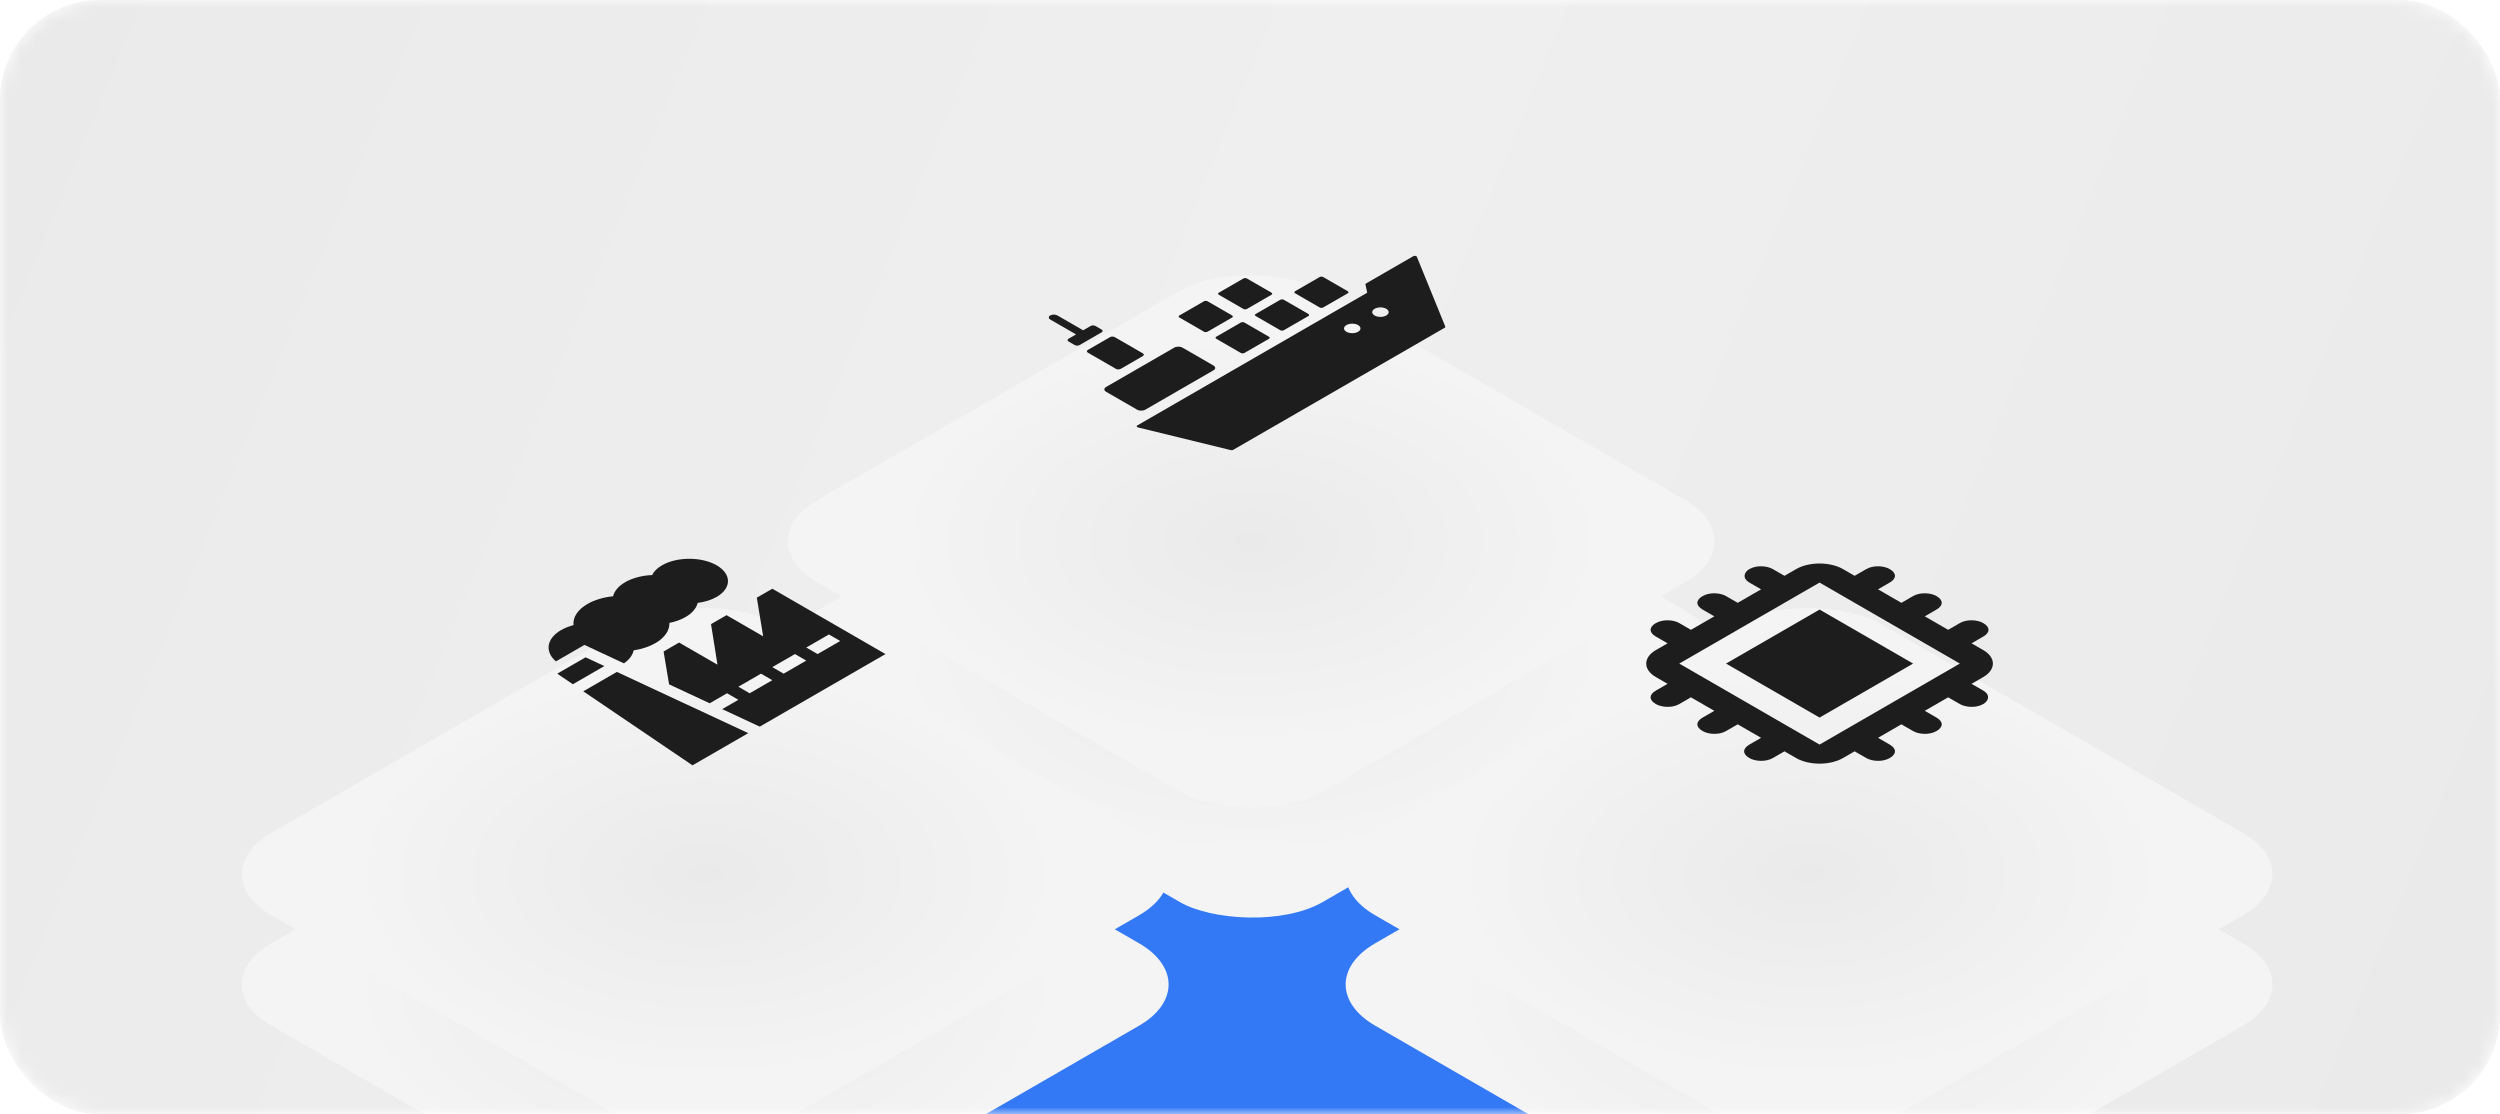 <?xml version="1.0" encoding="UTF-8"?> <svg xmlns="http://www.w3.org/2000/svg" width="175" height="78" viewBox="0 0 175 78" fill="none"> <mask id="mask0_80_299" style="mask-type:alpha" maskUnits="userSpaceOnUse" x="0" y="0" width="175" height="78"> <rect width="175" height="78" rx="7" fill="#EAEAEA"></rect> </mask> <g mask="url(#mask0_80_299)"> <rect width="175" height="78" rx="7" fill="url(#paint0_linear_80_299)"></rect> <g filter="url(#filter0_d_80_299)"> <rect width="111.936" height="111.936" rx="15.819" transform="matrix(0.866 -0.5 0.866 0.5 -9 74.964)" fill="#3379F5"></rect> </g> <g filter="url(#filter1_d_80_299)"> <rect width="40.837" height="40.837" rx="5.771" transform="matrix(0.866 -0.5 0.866 0.5 52.223 30.188)" fill="url(#paint1_radial_80_299)"></rect> </g> <g filter="url(#filter2_d_80_299)"> <rect width="40.837" height="40.837" rx="5.771" transform="matrix(0.866 -0.5 0.866 0.5 52.223 24.417)" fill="url(#paint2_radial_80_299)"></rect> </g> <g clip-path="url(#clip0_80_299)"> <path d="M82.194 24.335L77.425 27.088C77.265 27.181 77.265 27.331 77.425 27.424L79.594 28.675C79.754 28.768 80.015 28.768 80.175 28.676L84.944 25.922C85.105 25.83 85.104 25.68 84.944 25.587L82.775 24.335C82.615 24.242 82.355 24.242 82.194 24.335Z" fill="#1D1D1D"></path> <path d="M92.376 19.393L90.656 20.386C90.587 20.425 90.587 20.49 90.656 20.529L92.376 21.522C92.444 21.562 92.556 21.562 92.625 21.522L94.345 20.529C94.413 20.49 94.413 20.425 94.344 20.386L92.625 19.393C92.556 19.353 92.444 19.353 92.376 19.393Z" fill="#1D1D1D"></path> <path d="M89.618 20.985L87.898 21.978C87.829 22.018 87.829 22.082 87.898 22.122L89.618 23.115C89.687 23.155 89.798 23.155 89.867 23.115L91.587 22.122C91.656 22.082 91.656 22.018 91.587 21.978L89.867 20.985C89.798 20.946 89.687 20.946 89.618 20.985Z" fill="#1D1D1D"></path> <path d="M86.858 22.578L85.138 23.571C85.069 23.611 85.069 23.675 85.138 23.715L86.858 24.708C86.927 24.747 87.038 24.748 87.107 24.708L88.827 23.715C88.896 23.675 88.896 23.611 88.827 23.571L87.107 22.578C87.038 22.539 86.927 22.539 86.858 22.578Z" fill="#1D1D1D"></path> <path d="M87.036 19.496L85.316 20.489C85.247 20.529 85.247 20.593 85.316 20.633L87.036 21.626C87.105 21.666 87.216 21.666 87.285 21.626L89.005 20.633C89.074 20.593 89.073 20.529 89.005 20.489L87.285 19.496C87.216 19.456 87.105 19.456 87.036 19.496Z" fill="#1D1D1D"></path> <path d="M84.278 21.089L82.558 22.082C82.489 22.122 82.489 22.186 82.558 22.226L84.278 23.219C84.347 23.258 84.458 23.258 84.527 23.219L86.247 22.226C86.316 22.186 86.316 22.122 86.247 22.082L84.527 21.089C84.458 21.049 84.347 21.049 84.278 21.089Z" fill="#1D1D1D"></path> <path d="M77.701 23.599L76.15 24.494C76.059 24.547 76.059 24.633 76.15 24.686L78.117 25.821C78.208 25.874 78.357 25.874 78.448 25.821L79.999 24.926C80.09 24.873 80.09 24.787 79.999 24.734L78.032 23.599C77.941 23.546 77.792 23.546 77.701 23.599Z" fill="#1D1D1D"></path> <path d="M76.347 22.818L75.82 23.121L74.017 22.08C73.88 22.001 73.657 22.001 73.519 22.08C73.382 22.16 73.382 22.288 73.519 22.368L75.322 23.409L74.796 23.712C74.705 23.765 74.705 23.851 74.796 23.904L75.232 24.156C75.324 24.209 75.472 24.209 75.564 24.156L77.114 23.261C77.206 23.208 77.206 23.122 77.114 23.069L76.679 22.818C76.587 22.765 76.438 22.765 76.347 22.818Z" fill="#1D1D1D"></path> <path d="M99.076 17.91C99.025 17.902 98.97 17.91 98.933 17.932L95.624 19.842C95.592 19.86 95.576 19.886 95.582 19.912L95.705 20.489L79.609 29.781C79.575 29.801 79.56 29.83 79.569 29.857C79.578 29.885 79.611 29.908 79.656 29.919C79.656 29.919 84.533 31.112 86.159 31.509C86.215 31.523 86.278 31.515 86.32 31.491L101.125 22.945C101.161 22.924 101.185 22.895 101.171 22.861C100.669 21.64 99.179 17.972 99.179 17.972C99.167 17.942 99.128 17.919 99.076 17.91ZM95.064 23.225C94.84 23.355 94.475 23.355 94.25 23.225C94.025 23.095 94.025 22.884 94.25 22.755C94.475 22.625 94.84 22.625 95.065 22.755C95.29 22.884 95.29 23.095 95.064 23.225ZM97.039 22.085C96.814 22.215 96.449 22.215 96.224 22.085C95.999 21.955 95.999 21.745 96.225 21.615C96.449 21.485 96.814 21.485 97.039 21.615C97.264 21.745 97.264 21.955 97.039 22.085Z" fill="#1D1D1D"></path> </g> <g filter="url(#filter3_d_80_299)"> <rect width="40.837" height="40.837" rx="5.771" transform="matrix(0.866 -0.5 0.866 0.5 91.268 53.491)" fill="url(#paint3_radial_80_299)"></rect> </g> <g filter="url(#filter4_d_80_299)"> <rect width="40.837" height="40.837" rx="5.771" transform="matrix(0.866 -0.5 0.866 0.5 91.268 47.72)" fill="url(#paint4_radial_80_299)"></rect> </g> <g clip-path="url(#clip1_80_299)"> <path d="M127.37 42.67L120.822 46.45L127.37 50.23L133.917 46.45L127.37 42.67Z" fill="#1D1D1D"></path> <path d="M135.553 42.67C136.044 42.387 136.044 42.009 135.553 41.725C135.144 41.489 134.407 41.442 133.916 41.725L133.098 42.198L131.461 41.253L132.279 40.78C132.77 40.497 132.77 40.119 132.279 39.835C131.87 39.599 131.134 39.552 130.643 39.835L129.824 40.308L129.006 39.835C128.105 39.316 126.632 39.316 125.732 39.835L124.913 40.308L124.095 39.835C123.686 39.599 122.949 39.552 122.458 39.835C122.049 40.072 121.967 40.497 122.458 40.78L123.277 41.253L121.64 42.198L120.821 41.725C120.412 41.489 119.675 41.442 119.184 41.725C118.693 42.009 118.693 42.387 119.184 42.67L120.003 43.143L118.366 44.088L117.548 43.615C117.138 43.379 116.402 43.332 115.911 43.615C115.42 43.899 115.42 44.277 115.911 44.56L116.729 45.033L115.911 45.505C115.01 46.025 115.01 46.875 115.911 47.395L116.729 47.868L115.911 48.34C115.42 48.624 115.42 49.002 115.911 49.285C116.32 49.521 117.056 49.569 117.548 49.285L118.366 48.813L120.003 49.758L119.184 50.23C118.693 50.514 118.693 50.892 119.184 51.175C119.594 51.411 120.33 51.459 120.821 51.175L121.64 50.703L123.277 51.648L122.458 52.12C121.967 52.404 121.967 52.782 122.458 53.065C122.867 53.301 123.604 53.349 124.095 53.065L124.913 52.593L125.732 53.065C126.632 53.585 128.105 53.585 129.006 53.065L129.824 52.593L130.643 53.065C131.052 53.301 131.788 53.349 132.279 53.065C132.77 52.782 132.77 52.404 132.279 52.12L131.461 51.648L133.098 50.703L133.916 51.175C134.325 51.411 135.062 51.459 135.553 51.175C136.044 50.892 136.044 50.514 135.553 50.23L134.735 49.758L136.372 48.813L137.19 49.285C137.599 49.521 138.336 49.569 138.827 49.285C139.236 49.049 139.318 48.624 138.827 48.34L138.008 47.868L138.827 47.395C139.727 46.875 139.727 46.025 138.827 45.505L138.008 45.033L138.827 44.56C139.318 44.277 139.318 43.899 138.827 43.615C138.418 43.379 137.681 43.332 137.19 43.615L136.372 44.088L134.735 43.143L135.553 42.67V42.67ZM137.19 46.45L127.369 52.12L117.548 46.45L127.369 40.78L137.19 46.45Z" fill="#1D1D1D"></path> </g> <g filter="url(#filter5_d_80_299)"> <rect width="40.837" height="40.837" rx="5.771" transform="matrix(0.866 -0.5 0.866 0.5 14 53.491)" fill="url(#paint5_radial_80_299)"></rect> </g> <g filter="url(#filter6_d_80_299)"> <rect width="40.837" height="40.837" rx="5.771" transform="matrix(0.866 -0.5 0.866 0.5 14 47.72)" fill="url(#paint6_radial_80_299)"></rect> </g> <g clip-path="url(#clip2_80_299)"> <path d="M40.829 48.392L48.475 53.573L52.378 51.32L43.18 47.034L40.829 48.392Z" fill="#1D1D1D"></path> <path d="M39.007 47.157L40.1 47.897L42.304 46.625L40.989 46.013L39.007 47.157Z" fill="#1D1D1D"></path> <path d="M52.977 41.837L53.421 44.542L50.856 43.062L49.772 43.687L50.224 46.53L47.536 44.978L46.451 45.605L46.836 47.906L49.678 49.23L50.893 48.528L51.685 48.986L50.554 49.639L53.184 50.864L61.984 45.784L54.062 41.211L52.977 41.837ZM54.062 47.614L52.477 48.528L51.685 48.071L53.27 47.156L54.062 47.614ZM56.439 46.242L54.854 47.156L54.062 46.699L55.646 45.784L56.439 46.242ZM58.815 44.87L57.231 45.784L56.439 45.327L58.023 44.412L58.815 44.87Z" fill="#1D1D1D"></path> <path d="M40.91 45.144L43.677 46.434C44.052 46.175 44.286 45.859 44.354 45.526C44.926 45.439 45.455 45.265 45.876 45.022C46.531 44.644 46.881 44.129 46.859 43.602C47.282 43.517 47.666 43.379 47.988 43.193C48.453 42.925 48.748 42.575 48.836 42.203C49.337 42.14 49.797 41.996 50.167 41.782C51.223 41.173 51.223 40.181 50.167 39.572C49.111 38.962 47.394 38.962 46.338 39.572C46.009 39.762 45.772 39.997 45.647 40.253C44.94 40.284 44.273 40.459 43.763 40.753C43.3 41.021 43.005 41.369 42.916 41.739C42.24 41.807 41.616 41.993 41.123 42.278C40.439 42.672 40.09 43.21 40.144 43.758C39.821 43.844 39.526 43.962 39.274 44.107C38.245 44.702 38.126 45.625 38.916 46.296L40.91 45.144Z" fill="#1D1D1D"></path> </g> </g> <defs> <filter id="filter0_d_80_299" x="-67.765" y="-6.247" width="311.413" height="236.244" filterUnits="userSpaceOnUse" color-interpolation-filters="sRGB"> <feFlood flood-opacity="0" result="BackgroundImageFix"></feFlood> <feColorMatrix in="SourceAlpha" type="matrix" values="0 0 0 0 0 0 0 0 0 0 0 0 0 0 0 0 0 0 127 0" result="hardAlpha"></feColorMatrix> <feMorphology radius="21.092" operator="erode" in="SourceAlpha" result="effect1_dropShadow_80_299"></feMorphology> <feOffset dy="36.91"></feOffset> <feGaussianBlur stdDeviation="43.941"></feGaussianBlur> <feComposite in2="hardAlpha" operator="out"></feComposite> <feColorMatrix type="matrix" values="0 0 0 0 0 0 0 0 0 0 0 0 0 0 0 0 0 0 0.25 0"></feColorMatrix> <feBlend mode="normal" in2="BackgroundImageFix" result="effect1_dropShadow_80_299"></feBlend> <feBlend mode="normal" in="SourceGraphic" in2="effect1_dropShadow_80_299" result="shape"></feBlend> </filter> <filter id="filter1_d_80_299" x="30.784" y="2.518" width="113.61" height="86.186" filterUnits="userSpaceOnUse" color-interpolation-filters="sRGB"> <feFlood flood-opacity="0" result="BackgroundImageFix"></feFlood> <feColorMatrix in="SourceAlpha" type="matrix" values="0 0 0 0 0 0 0 0 0 0 0 0 0 0 0 0 0 0 127 0" result="hardAlpha"></feColorMatrix> <feMorphology radius="7.695" operator="erode" in="SourceAlpha" result="effect1_dropShadow_80_299"></feMorphology> <feOffset dy="15.423"></feOffset> <feGaussianBlur stdDeviation="16.031"></feGaussianBlur> <feComposite in2="hardAlpha" operator="out"></feComposite> <feColorMatrix type="matrix" values="0 0 0 0 0 0 0 0 0 0 0 0 0 0 0 0 0 0 0.5 0"></feColorMatrix> <feBlend mode="normal" in2="BackgroundImageFix" result="effect1_dropShadow_80_299"></feBlend> <feBlend mode="normal" in="SourceGraphic" in2="effect1_dropShadow_80_299" result="shape"></feBlend> </filter> <filter id="filter2_d_80_299" x="30.784" y="-5.21" width="113.61" height="86.186" filterUnits="userSpaceOnUse" color-interpolation-filters="sRGB"> <feFlood flood-opacity="0" result="BackgroundImageFix"></feFlood> <feColorMatrix in="SourceAlpha" type="matrix" values="0 0 0 0 0 0 0 0 0 0 0 0 0 0 0 0 0 0 127 0" result="hardAlpha"></feColorMatrix> <feMorphology radius="7.695" operator="erode" in="SourceAlpha" result="effect1_dropShadow_80_299"></feMorphology> <feOffset dy="13.466"></feOffset> <feGaussianBlur stdDeviation="16.031"></feGaussianBlur> <feComposite in2="hardAlpha" operator="out"></feComposite> <feColorMatrix type="matrix" values="0 0 0 0 0 0 0 0 0 0 0 0 0 0 0 0 0 0 0.25 0"></feColorMatrix> <feBlend mode="normal" in2="BackgroundImageFix" result="effect1_dropShadow_80_299"></feBlend> <feBlend mode="normal" in="SourceGraphic" in2="effect1_dropShadow_80_299" result="shape"></feBlend> </filter> <filter id="filter3_d_80_299" x="69.829" y="25.821" width="113.61" height="86.186" filterUnits="userSpaceOnUse" color-interpolation-filters="sRGB"> <feFlood flood-opacity="0" result="BackgroundImageFix"></feFlood> <feColorMatrix in="SourceAlpha" type="matrix" values="0 0 0 0 0 0 0 0 0 0 0 0 0 0 0 0 0 0 127 0" result="hardAlpha"></feColorMatrix> <feMorphology radius="7.695" operator="erode" in="SourceAlpha" result="effect1_dropShadow_80_299"></feMorphology> <feOffset dy="15.423"></feOffset> <feGaussianBlur stdDeviation="16.031"></feGaussianBlur> <feComposite in2="hardAlpha" operator="out"></feComposite> <feColorMatrix type="matrix" values="0 0 0 0 0 0 0 0 0 0 0 0 0 0 0 0 0 0 0.5 0"></feColorMatrix> <feBlend mode="normal" in2="BackgroundImageFix" result="effect1_dropShadow_80_299"></feBlend> <feBlend mode="normal" in="SourceGraphic" in2="effect1_dropShadow_80_299" result="shape"></feBlend> </filter> <filter id="filter4_d_80_299" x="69.829" y="18.093" width="113.61" height="86.186" filterUnits="userSpaceOnUse" color-interpolation-filters="sRGB"> <feFlood flood-opacity="0" result="BackgroundImageFix"></feFlood> <feColorMatrix in="SourceAlpha" type="matrix" values="0 0 0 0 0 0 0 0 0 0 0 0 0 0 0 0 0 0 127 0" result="hardAlpha"></feColorMatrix> <feMorphology radius="7.695" operator="erode" in="SourceAlpha" result="effect1_dropShadow_80_299"></feMorphology> <feOffset dy="13.466"></feOffset> <feGaussianBlur stdDeviation="16.031"></feGaussianBlur> <feComposite in2="hardAlpha" operator="out"></feComposite> <feColorMatrix type="matrix" values="0 0 0 0 0 0 0 0 0 0 0 0 0 0 0 0 0 0 0.25 0"></feColorMatrix> <feBlend mode="normal" in2="BackgroundImageFix" result="effect1_dropShadow_80_299"></feBlend> <feBlend mode="normal" in="SourceGraphic" in2="effect1_dropShadow_80_299" result="shape"></feBlend> </filter> <filter id="filter5_d_80_299" x="-7.439" y="25.821" width="113.61" height="86.186" filterUnits="userSpaceOnUse" color-interpolation-filters="sRGB"> <feFlood flood-opacity="0" result="BackgroundImageFix"></feFlood> <feColorMatrix in="SourceAlpha" type="matrix" values="0 0 0 0 0 0 0 0 0 0 0 0 0 0 0 0 0 0 127 0" result="hardAlpha"></feColorMatrix> <feMorphology radius="7.695" operator="erode" in="SourceAlpha" result="effect1_dropShadow_80_299"></feMorphology> <feOffset dy="15.423"></feOffset> <feGaussianBlur stdDeviation="16.031"></feGaussianBlur> <feComposite in2="hardAlpha" operator="out"></feComposite> <feColorMatrix type="matrix" values="0 0 0 0 0 0 0 0 0 0 0 0 0 0 0 0 0 0 0.5 0"></feColorMatrix> <feBlend mode="normal" in2="BackgroundImageFix" result="effect1_dropShadow_80_299"></feBlend> <feBlend mode="normal" in="SourceGraphic" in2="effect1_dropShadow_80_299" result="shape"></feBlend> </filter> <filter id="filter6_d_80_299" x="-7.439" y="18.093" width="113.61" height="86.186" filterUnits="userSpaceOnUse" color-interpolation-filters="sRGB"> <feFlood flood-opacity="0" result="BackgroundImageFix"></feFlood> <feColorMatrix in="SourceAlpha" type="matrix" values="0 0 0 0 0 0 0 0 0 0 0 0 0 0 0 0 0 0 127 0" result="hardAlpha"></feColorMatrix> <feMorphology radius="7.695" operator="erode" in="SourceAlpha" result="effect1_dropShadow_80_299"></feMorphology> <feOffset dy="13.466"></feOffset> <feGaussianBlur stdDeviation="16.031"></feGaussianBlur> <feComposite in2="hardAlpha" operator="out"></feComposite> <feColorMatrix type="matrix" values="0 0 0 0 0 0 0 0 0 0 0 0 0 0 0 0 0 0 0.25 0"></feColorMatrix> <feBlend mode="normal" in2="BackgroundImageFix" result="effect1_dropShadow_80_299"></feBlend> <feBlend mode="normal" in="SourceGraphic" in2="effect1_dropShadow_80_299" result="shape"></feBlend> </filter> <linearGradient id="paint0_linear_80_299" x1="0" y1="0" x2="175" y2="71.5" gradientUnits="userSpaceOnUse"> <stop stop-color="#EAEAEA"></stop> <stop offset="0.487" stop-color="#EFEFEF"></stop> <stop offset="1" stop-color="#EAEAEA"></stop> </linearGradient> <radialGradient id="paint1_radial_80_299" cx="0" cy="0" r="1" gradientUnits="userSpaceOnUse" gradientTransform="translate(20.418 20.418) rotate(90) scale(20.418)"> <stop stop-color="#EAEAEA"></stop> <stop offset="1" stop-color="#F4F4F4"></stop> </radialGradient> <radialGradient id="paint2_radial_80_299" cx="0" cy="0" r="1" gradientUnits="userSpaceOnUse" gradientTransform="translate(20.418 20.418) rotate(90) scale(20.418)"> <stop stop-color="#EAEAEA"></stop> <stop offset="1" stop-color="#F4F4F4"></stop> </radialGradient> <radialGradient id="paint3_radial_80_299" cx="0" cy="0" r="1" gradientUnits="userSpaceOnUse" gradientTransform="translate(20.418 20.418) rotate(90) scale(20.418)"> <stop stop-color="#EAEAEA"></stop> <stop offset="1" stop-color="#F4F4F4"></stop> </radialGradient> <radialGradient id="paint4_radial_80_299" cx="0" cy="0" r="1" gradientUnits="userSpaceOnUse" gradientTransform="translate(20.418 20.418) rotate(90) scale(20.418)"> <stop stop-color="#EAEAEA"></stop> <stop offset="1" stop-color="#F4F4F4"></stop> </radialGradient> <radialGradient id="paint5_radial_80_299" cx="0" cy="0" r="1" gradientUnits="userSpaceOnUse" gradientTransform="translate(20.418 20.418) rotate(90) scale(20.418)"> <stop stop-color="#EAEAEA"></stop> <stop offset="1" stop-color="#F4F4F4"></stop> </radialGradient> <radialGradient id="paint6_radial_80_299" cx="0" cy="0" r="1" gradientUnits="userSpaceOnUse" gradientTransform="translate(20.418 20.418) rotate(90) scale(20.418)"> <stop stop-color="#EAEAEA"></stop> <stop offset="1" stop-color="#F4F4F4"></stop> </radialGradient> <clipPath id="clip0_80_299"> <rect width="23.246" height="23.246" fill="white" transform="matrix(0.866 -0.5 0.866 0.5 67 22.622)"></rect> </clipPath> <clipPath id="clip1_80_299"> <rect width="18.901" height="18.901" fill="white" transform="matrix(0.866 -0.5 0.866 0.5 111 46.45)"></rect> </clipPath> <clipPath id="clip2_80_299"> <rect width="15.588" height="15.588" fill="white" transform="matrix(0.866 -0.5 0.866 0.5 35 45.794)"></rect> </clipPath> </defs> </svg> 